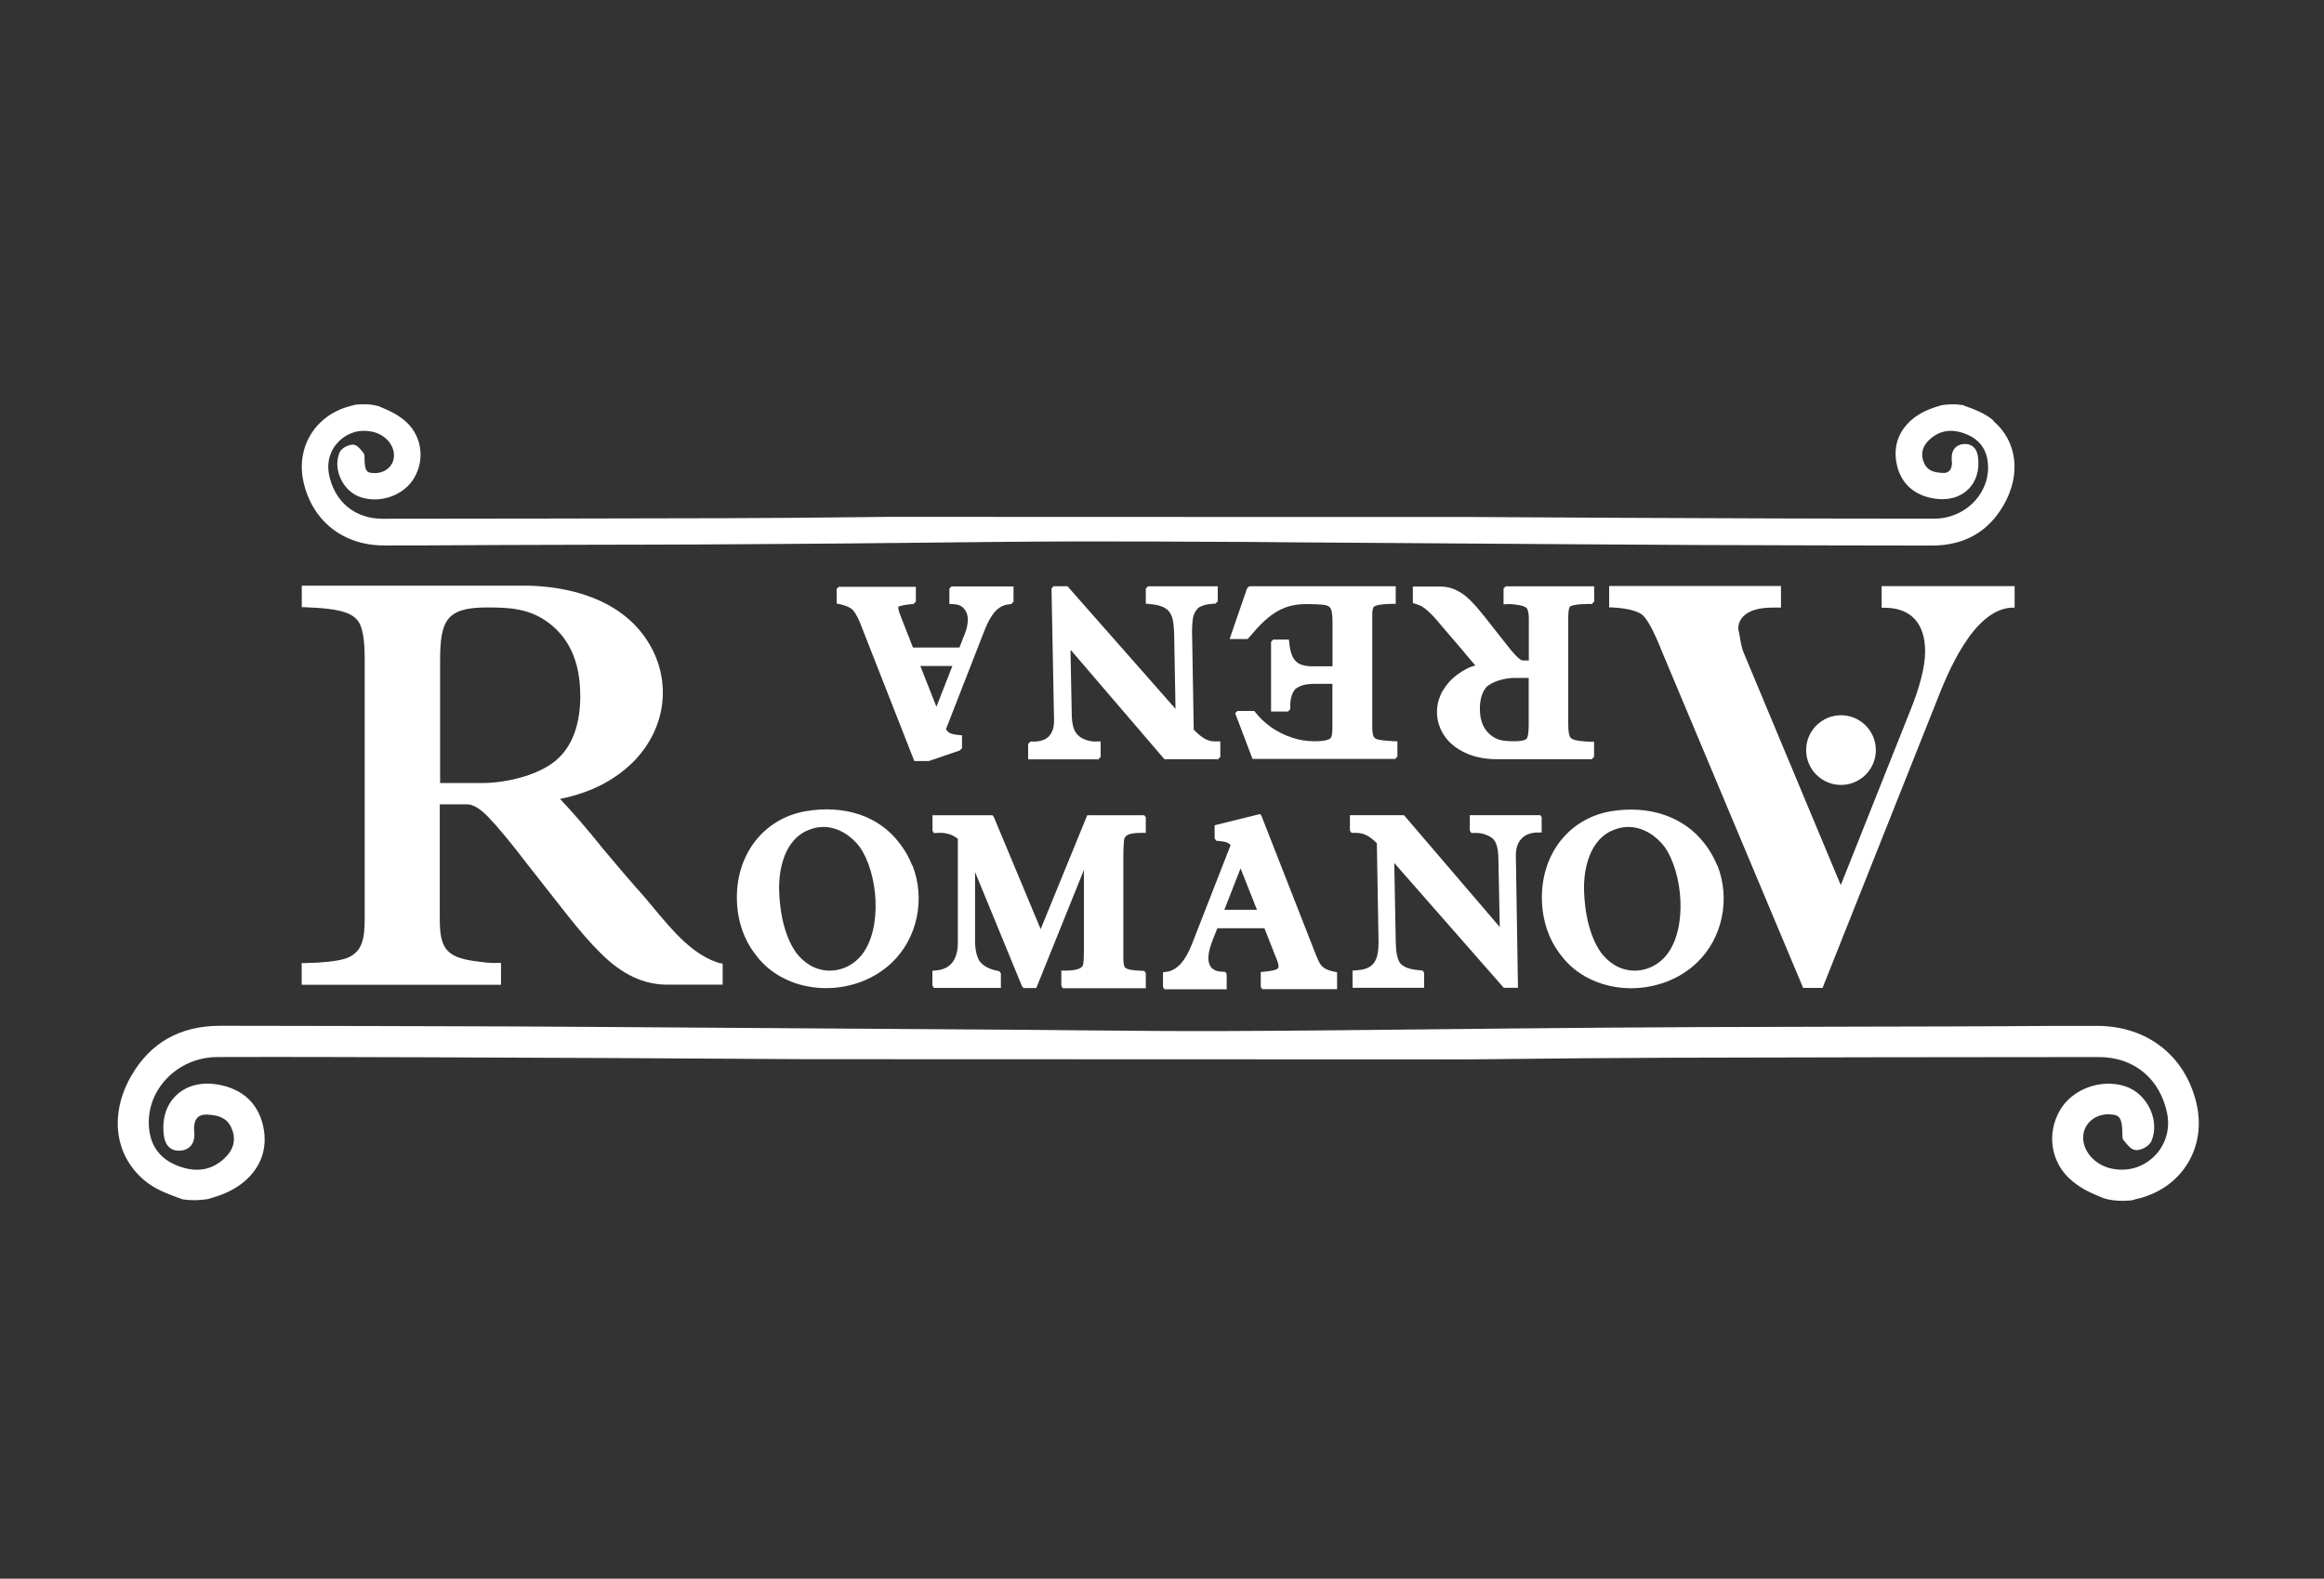 <?xml version="1.0" encoding="UTF-8"?> <svg xmlns="http://www.w3.org/2000/svg" version="1.1" viewBox="0 0 208 141.33"><rect x="0" y="0" width="208" height="141.33" fill="#333333" stroke="none"/><defs><style> .cls-1 { fill: #fff; } </style></defs><g><g id="_Слой_1" data-name="Слой_1"><g><path class="cls-1" d="M64.49,86.25c-2.46-.71-4.26-2.89-6.01-4.99-.52-.63-1.01-1.22-1.52-1.77-.78-.89-1.55-1.79-2.31-2.7l-.65-.77c-1.49-1.86-2.8-3.37-3.88-4.5,2.69-.53,4.92-1.66,6.61-3.37,2.98-3.05,3.44-7.42,1.14-10.89-2.87-4.35-8.59-4.83-10.92-4.83h-19.94v1.93h.27c1.71.06,2.9.21,3.64.47.69.24,1.14.63,1.36,1.2.24.62.36,1.58.36,2.86v23.27c0,1.78-.14,3.19-1.84,3.69-.75.21-1.94.34-3.52.37h-.28v1.94h17.84v-1.96h-.3c-.34.03-.85,0-1.53-.09-2.97-.33-3.65-1.04-3.65-3.81v-10.29h2.48c.5,0,1.14.39,1.85,1.12.79.81,2,2.26,3.58,4.33l3.49,4.44c1.13,1.43,2.14,2.59,3.01,3.44,1.89,1.89,3.83,2.81,5.94,2.81h4.97v-1.87l-.2-.06ZM51.94,62.22c0,2.53-.66,4.43-1.96,5.65-1.5,1.47-4.58,2.23-6.84,2.23h-3.75v-10.95c0-3.64.58-4.77,4.22-4.77,1.92,0,3.65.09,5.28,1.22,2.02,1.4,3.04,3.63,3.04,6.62Z"></path><path class="cls-1" d="M81.64,77.47c-.27-.69-.62-1.31-1.04-1.86-.03-.04-.06-.09-.1-.13-1.8-2.4-4.88-3.47-8.45-2.85h0c-3.65.67-6.1,3.76-6.1,7.7,0,1.99.61,3.8,1.72,5.19.18.24.38.48.59.69,1.48,1.5,3.56,2.25,5.68,2.25s4.29-.76,5.89-2.29c2.28-2.18,3.02-5.69,1.83-8.72ZM72.13,74.41c.53-.26,1.05-.38,1.56-.38,1.32,0,2.51.79,3.27,1.81,1.64,2.38,2.04,7.27.17,9.64-1.17,1.46-3.13,1.84-4.67.91-.47-.29-.86-.66-1.19-1.08-1.4-1.95-1.54-4.89-1.54-5.9,0-.89.17-3.9,2.39-5Z"></path><path class="cls-1" d="M100.6,75.2c.07-.46.48-.63,1.53-.64h.42v-1.42h-.05v-.08h-.06v-.08h-5.13l-4.17,10.2-4.19-10.04h-.02l-.03-.08h-.03l-.03-.08h-5.38v1.44h.06s0,.08,0,.08h.05s0,.08,0,.08l.44-.02c.68-.03,1.27.16,1.72.54v9.26c0,1.53-.64,2.38-1.9,2.51l-.38.04v1.37h.06v.08h.05v.08h6.02v-1.33h-.05v-.08h-.06v-.08l-.33-.07c-.66-.15-1.13-.41-1.45-.81-.29-.45-.42-1.07-.42-1.9v-6.1l4.2,10.22h.03l.03.08h.02l.03.08h1.17l4.26-10.57v7.25c0,.71-.04,1.06-.07,1.22-.07.35-.59.53-1.53.54h-.42v1.42h.06v.08h.05v.08h7.45v-1.39h-.05v-.08h-.06v-.08l-.4-.02c-.73-.04-1.14-.09-1.37-.31-.09-.18-.13-.43-.13-.81v-8.84c0-1.03.04-1.5.06-1.71Z"></path><path class="cls-1" d="M153.69,77.48h0c-.19-.48-.43-.93-.69-1.34-.14-.22-.28-.42-.44-.62-1.81-2.38-4.93-3.49-8.46-2.88-3.65.66-6.1,3.76-6.1,7.7,0,1.98.61,3.8,1.72,5.19.18.24.38.48.59.69,1.48,1.5,3.57,2.25,5.68,2.25s4.29-.76,5.89-2.29c2.28-2.18,3.02-5.69,1.83-8.71ZM144.17,74.41c.53-.26,1.05-.38,1.56-.38,1.32,0,2.51.79,3.27,1.81,1.64,2.38,2.04,7.27.17,9.64-1.17,1.46-3.13,1.84-4.67.91-.47-.29-.86-.66-1.19-1.08-1.4-1.95-1.54-4.89-1.54-5.9,0-.89.17-3.9,2.39-5Z"></path><path class="cls-1" d="M90.72,52.5h-5.59v.08h-.09v.09h-.07v1.4l.41.02c.4.02.69.15.9.4.23.27.34.58.34.94,0,.42-.08.84-.24,1.23l-.51,1.31h-4.16l-1.04-2.66v-.02c-.22-.48-.27-.76-.27-.9,0-.05.01-.06.02-.09.22-.08.55-.15,1.01-.2l.38-.04v-.08h.07v-.07h.09v-1.38h-6.93v.08h-.09v.09h-.07v1.33l.33.07c.48.11.84.26,1.06.45.15.14.4.46.71,1.22l4.85,12.36h1.3l2.81-.96v-.06l.07-.02v-.04l.09-.03v-1.19l-.38-.04c-.42-.05-.64-.12-.74-.18-.07-.04-.18-.13-.32-.32l3.46-8.87c.29-.74.61-1.31.98-1.72.33-.33.7-.53,1.09-.58l.36-.05v-.08h.07v-.07h.09v-1.37ZM85.24,59.62l-1.43,3.65-1.44-3.65h2.87Z"></path><path class="cls-1" d="M109.24,66.37h-.55c-.32,0-.62-.09-.92-.27-.31-.19-.62-.45-.93-.78l-.14-8.23c-.03-.7,0-1.29.07-1.75.06-.35.22-.64.44-.89.27-.21.68-.35,1.23-.39l.39-.03v-.08h.07v-.07h.09v-1.39h-6.28v.08h-.09v.09h-.07v1.38l.39.04c.48.04.86.13,1.15.26.26.12.45.27.59.47.15.21.24.46.3.75.06.33.1.74.11,1.22l.12,6.68-9.67-10.98h-1.27v.08s-.09,0-.09,0v.09s-.07,0-.07,0l.23,11.87c0,.45-.08.81-.25,1.11-.06.11-.14.21-.22.3-.08.07-.17.15-.27.21-.28.16-.62.24-1.01.25h-.41v.09h-.09v.09h-.07v1.41h6.33v-.09h.07v-.08h.09v-1.43h-.44c-.26.02-.56-.04-.87-.14-.29-.1-.52-.23-.68-.39-.21-.19-.36-.43-.45-.74-.1-.35-.15-.78-.15-1.3l-.11-5.65,8.41,9.81h4.84v-.09h.07v-.08h.09v-1.42Z"></path><path class="cls-1" d="M164.77,70.27c1.72,0,3.12-1.4,3.12-3.12s-1.4-3.12-3.12-3.12-3.12,1.4-3.12,3.12,1.4,3.12,3.12,3.12Z"></path><path class="cls-1" d="M168.41,52.48v1.93h.28c2.32,0,3.61,1.39,3.61,3.9,0,1.36-.46,3.17-1.36,5.38l-6.19,15.55-8.69-20.81c-.12-.29-.24-.73-.33-1.32-.07-.41-.12-.66-.16-.82.01-.57.26-1.02.76-1.36.8-.54,1.91-.54,2.79-.54h.28v-1.93h-15.38v1.92h.27c1.7.09,2.43.43,2.73.69.31.28.87,1.08,1.74,3.29l12.55,29.91.07.17h1.74l10.26-25.8c.87-2.2,3.17-8.06,6.66-8.24h.27v-1.93h-11.92ZM155.27,56.35h0s0,0,0,0Z"></path><path class="cls-1" d="M196.6,98.84c-.99-4.31-4.4-6.99-8.9-7-2.81,0-5.62,0-8.44.03-1.61,0-3.22.02-4.83.02l-9,.02c-4.55.01-9.1.02-13.64.04-5.41.02-10.83.07-16.24.12-2.92.03-5.84.06-8.75.09-5.65.06-11.3.12-16.95.14-4.26.02-8.6-.02-12.79-.06-1.84-.02-3.68-.03-5.52-.05l-31.21-.21c-4.78-.03-9.56-.07-14.35-.09-8.75-.03-17.51-.05-26.26-.06h-.01c-3.58,0-6.26,1.51-7.97,4.5-1.95,3.4-1.5,7.06,1.16,9.32.96.82,2.12,1.24,3.42,1.71.82.13,1.47.1,2.27-.01,1-.28,2.05-.64,2.99-1.35,1.73-1.3,2.43-3.15,1.97-5.2-.46-2.04-1.85-3.32-4.01-3.7-1.53-.27-2.87.08-3.8.99-.9.88-1.28,2.18-1.06,3.65.13.86.66,1.33,1.46,1.27.81-.06,1.29-.63,1.26-1.49l-.02-.24c0-.12-.02-.24-.01-.35.03-.79.41-1.18,1.15-1.15,1.18.05,1.81.38,2.17,1.14.43.91.29,1.81-.37,2.54-1.08,1.18-2.43,1.53-4,1.05-1.75-.54-2.75-1.66-2.96-3.34-.2-1.6.29-3.18,1.39-4.43,1.18-1.34,2.89-2.11,4.71-2.11,6.02-.02,12.03,0,18.05.02h.39c11.36.04,22.72.09,34.07.17l59.31.02,2.16-.02c5.32-.06,10.65-.11,15.97-.13,12.81-.04,25.63-.05,38.44-.06h0c3.16,0,5.5,1.95,6.12,5.09.27,1.39-.16,2.81-1.16,3.79-1.01,1-2.39,1.4-3.8,1.11-1.58-.33-2.7-1.66-2.55-3.02.12-1.11,1.17-1.92,2.38-1.84.82.05,1.1.2,1.12,1.8-.01.14-.03.38.14.56.05.06.1.12.16.19.25.3.53.64.93.65.46.02,1.17-.35,1.37-.82.36-.85.32-1.88-.11-2.82-.46-1-1.27-1.76-2.23-2.07-2.17-.71-4.74.23-5.85,2.14-1.25,2.14-.79,4.8,1.1,6.34.9.74,1.64,1.06,2.79,1.53.53.18,1.14.24,1.7.24.3,0,.58-.02.82-.04l.11-.03c.11-.04.28-.08.44-.12.11-.03.21-.05.29-.07,3.76-1.06,5.85-4.59,4.98-8.39Z"></path><path class="cls-1" d="M178.41,37.64c-.78-.66-1.71-1-2.77-1.38-.7-.11-1.27-.07-1.85.01-.8.23-1.65.52-2.42,1.09-1.41,1.06-1.98,2.56-1.6,4.24.37,1.66,1.5,2.71,3.27,3.02,1.24.22,2.35-.07,3.11-.81.74-.72,1.05-1.78.87-2.98-.11-.73-.57-1.13-1.26-1.08-.7.05-1.11.54-1.08,1.28v.2c.02.09.03.18.02.27-.04.87-.64.85-.83.84-.91-.04-1.38-.28-1.65-.86-.32-.69-.22-1.38.28-1.93.84-.91,1.88-1.19,3.1-.82,1.36.42,2.14,1.29,2.3,2.59.16,1.25-.23,2.48-1.09,3.46-.92,1.05-2.27,1.65-3.69,1.65-4.8,0-9.59,0-14.39-.02-9.16-.03-18.32-.07-27.48-.13h-20.94s-30.96-.01-30.96-.01l-1.74.02c-4.24.05-8.48.09-12.72.1-10.22.03-20.44.04-30.66.05h0c-2.47,0-4.31-1.53-4.79-3.99-.21-1.1.11-2.17.9-2.95.79-.78,1.86-1.09,2.95-.86,1.22.25,2.08,1.27,1.96,2.32-.09.84-.89,1.45-1.81,1.39-.55-.03-.8-.05-.82-1.34.01-.12.03-.34-.13-.51l-.12-.15c-.2-.24-.45-.54-.81-.55-.38.03-1,.29-1.17.71-.3.7-.26,1.55.09,2.32.37.82,1.04,1.44,1.83,1.69,1.77.57,3.86-.19,4.76-1.74,1.02-1.74.64-3.91-.89-5.16-.73-.59-1.32-.85-2.25-1.24-.66-.22-1.48-.21-2.05-.16l-.11.02c-.08.03-.22.06-.34.09l-.23.06c-3.04.86-4.74,3.71-4.03,6.79.8,3.48,3.55,5.64,7.18,5.65,2.26,0,4.52,0,6.78-.02,1.26,0,2.53-.02,3.79-.02l7.05-.02c3.67,0,7.34-.02,11.01-.03,4.32-.02,8.63-.06,12.95-.09,2.32-.02,4.64-.04,6.96-.07,4.51-.05,9.03-.1,13.54-.11,3.09,0,10.77.01,13.86.04.32,0,.63,0,.95,0,1.46.01,2.92.03,4.39.04l24.7.17c3.88.03,7.76.05,11.63.07,6.98.03,13.96.04,20.94.05h0c2.89,0,5.05-1.22,6.43-3.63,1.58-2.75,1.21-5.71-.94-7.54Z"></path><path class="cls-1" d="M137.94,73.14v-.08h-.06v-.08h-6.33v1.43h.06s0,.08,0,.08h.05s0,.08,0,.08h.43c.54-.02,1.22.22,1.54.53.08.08.14.18.2.27.24.48.28,1.09.28,1.61l.12,6.01-8.57-10.01h-4.84v1.42h.06v.08h.05v.08h.43c.76,0,1.29.35,1.87.93l.14,8.18c.08,2.1-.18,3.06-1.91,3.19l-.39.03v.03h-.02s.01,1.51.01,1.51h6.4v-1.38h-.05v-.08h-.06v-.08l-.39-.04c-.84-.08-1.34-.27-1.66-.64-.27-.42-.36-1.03-.38-1.91l-.13-7.04,9.8,11.17h1.27l-.19-11.87c0-1.25.69-2,1.9-2.03h.41v-1.42h-.05Z"></path><path class="cls-1" d="M119.41,86.99c-.6-.13-.95-.3-1.21-.63-.15-.23-.28-.51-.43-.89l-4.87-12.44h-.02s-.03-.08-.03-.08h-.03s-.03-.08-.03-.08l-4.08,1.01v1.22h.06v.08h.05v.08l.38.04c.49.05.73.12.94.36l-3.46,8.86c-.59,1.51-1.34,2.34-2.23,2.47l-.36.05v1.36h.06v.08h.05v.08h5.59v-1.4h-.05v-.08h-.06v-.08l-.41-.02c-.35-.01-.65-.15-.86-.36-.16-.22-.26-.49-.26-.82,0-.75.35-1.58.68-2.39.04-.1.09-.21.13-.31h4.21l.99,2.52c.32.71.29.96.24,1.04-.12.21-.89.29-1.18.32l-.38.04v1.37h.06v.08h.05v.08h6.72v-1.51s-.24-.05-.24-.05ZM109.58,81.45l1.45-3.71,1.47,3.71h-2.92Z"></path><path class="cls-1" d="M111.79,52.48l-.03.08h-.07l-.03.09h-.04l-1.57,4.56h1.61l.13-.15s0,0,0-.01h.02l.13-.15c.29-.35.57-.66.84-.94.23-.24.46-.45.68-.63.49-.41,1.01-.73,1.57-.94.55-.21,1.18-.31,1.87-.31.61,0,1.09.02,1.43.05.35.03.53.11.61.17.11.08.19.2.23.38.06.23.09.59.09,1.05v3.92h-1.81c-.67,0-1.17-.15-1.47-.45-.31-.3-.5-.83-.58-1.56l-.04-.38h-1.44v.08h-.09v.09h-.07v6.27h1.56v-.09h.07v-.08h.09v-.42c.01-.63.17-1.09.46-1.43.38-.31.92-.46,1.68-.46h1.63v4.04c0,.32-.04.59-.12.77,0,.02-.03.04-.05.06-.06.04-.11.08-.19.11-.18.08-.54.16-1.23.16-.74,0-1.44-.12-2.1-.35-.66-.23-1.27-.54-1.81-.92-.54-.39-.99-.81-1.36-1.28l-.13-.16h-1.56l.03.08h-.12l.03.09h-.1l1.56,4.12h12.81v-.09h.07v-.08h.09v-1.4l-.4-.02c-.8-.04-1.19-.11-1.36-.15-.24-.07-.32-.17-.36-.25-.05-.09-.13-.31-.13-.83v-10.12c0-.3.05-.54.13-.68.07-.05.16-.09.27-.12.28-.08.71-.13,1.28-.14h.42s0-1.58,0-1.58h-13.16Z"></path><path class="cls-1" d="M140.5,54.32s0,0,0-.01c.06-.04.13-.07.23-.1.2-.06.59-.13,1.37-.14h.42v-.09h.07v-.08h.09v-1.41h-7.95v.08h-.09v.09h-.07v1.44l.45-.02c.13,0,.32,0,.58.04.26.03.48.07.65.12.24.07.39.17.45.3.06.13.13.38.13.84v3.75h-.55s-.2-.02-.54-.37c-.32-.32-.8-.91-1.45-1.75l-1.43-1.82c-.48-.6-.89-1.08-1.26-1.44-.39-.39-.8-.69-1.23-.9-.45-.23-.93-.34-1.43-.34h-2.49v1.57s0-.09,0-.09h0s.27.08.27.08c.21.06.4.14.57.24.19.12.39.27.58.45.21.19.42.41.64.66.22.25.5.58.83.98l1.52,1.77c.44.54.83,1,1.18,1.4-.28.09-.55.18-.79.31-.29.15-.55.32-.8.5-.22.16-.43.34-.62.53-.18.19-.35.39-.49.6-.17.24-.32.49-.43.76-.2.47-.3.96-.3,1.46,0,.76.22,1.47.65,2.12.43.65,1.07,1.17,1.9,1.55.81.38,1.77.57,2.85.57h8.5v-.09h.07v-.08h.09v-1.4h-.41c-.66-.03-1.13-.09-1.4-.18-.26-.09-.33-.22-.37-.31-.06-.15-.13-.46-.13-1.07v-9.56c0-.55.07-.82.13-.94ZM136.82,64.88c0,.5-.04.87-.11,1.11-.02.06-.05.11-.08.15-.03.02-.04.04-.08.06-.14.07-.43.16-.99.16-.48,0-.88-.03-1.19-.09-.28-.06-.55-.18-.8-.35-.75-.52-1.12-1.33-1.12-2.46,0-.88.21-1.54.62-1.99.23-.2.56-.38,1-.53.5-.17,1.01-.25,1.52-.25h1.23v4.19Z"></path></g></g></g></svg> 